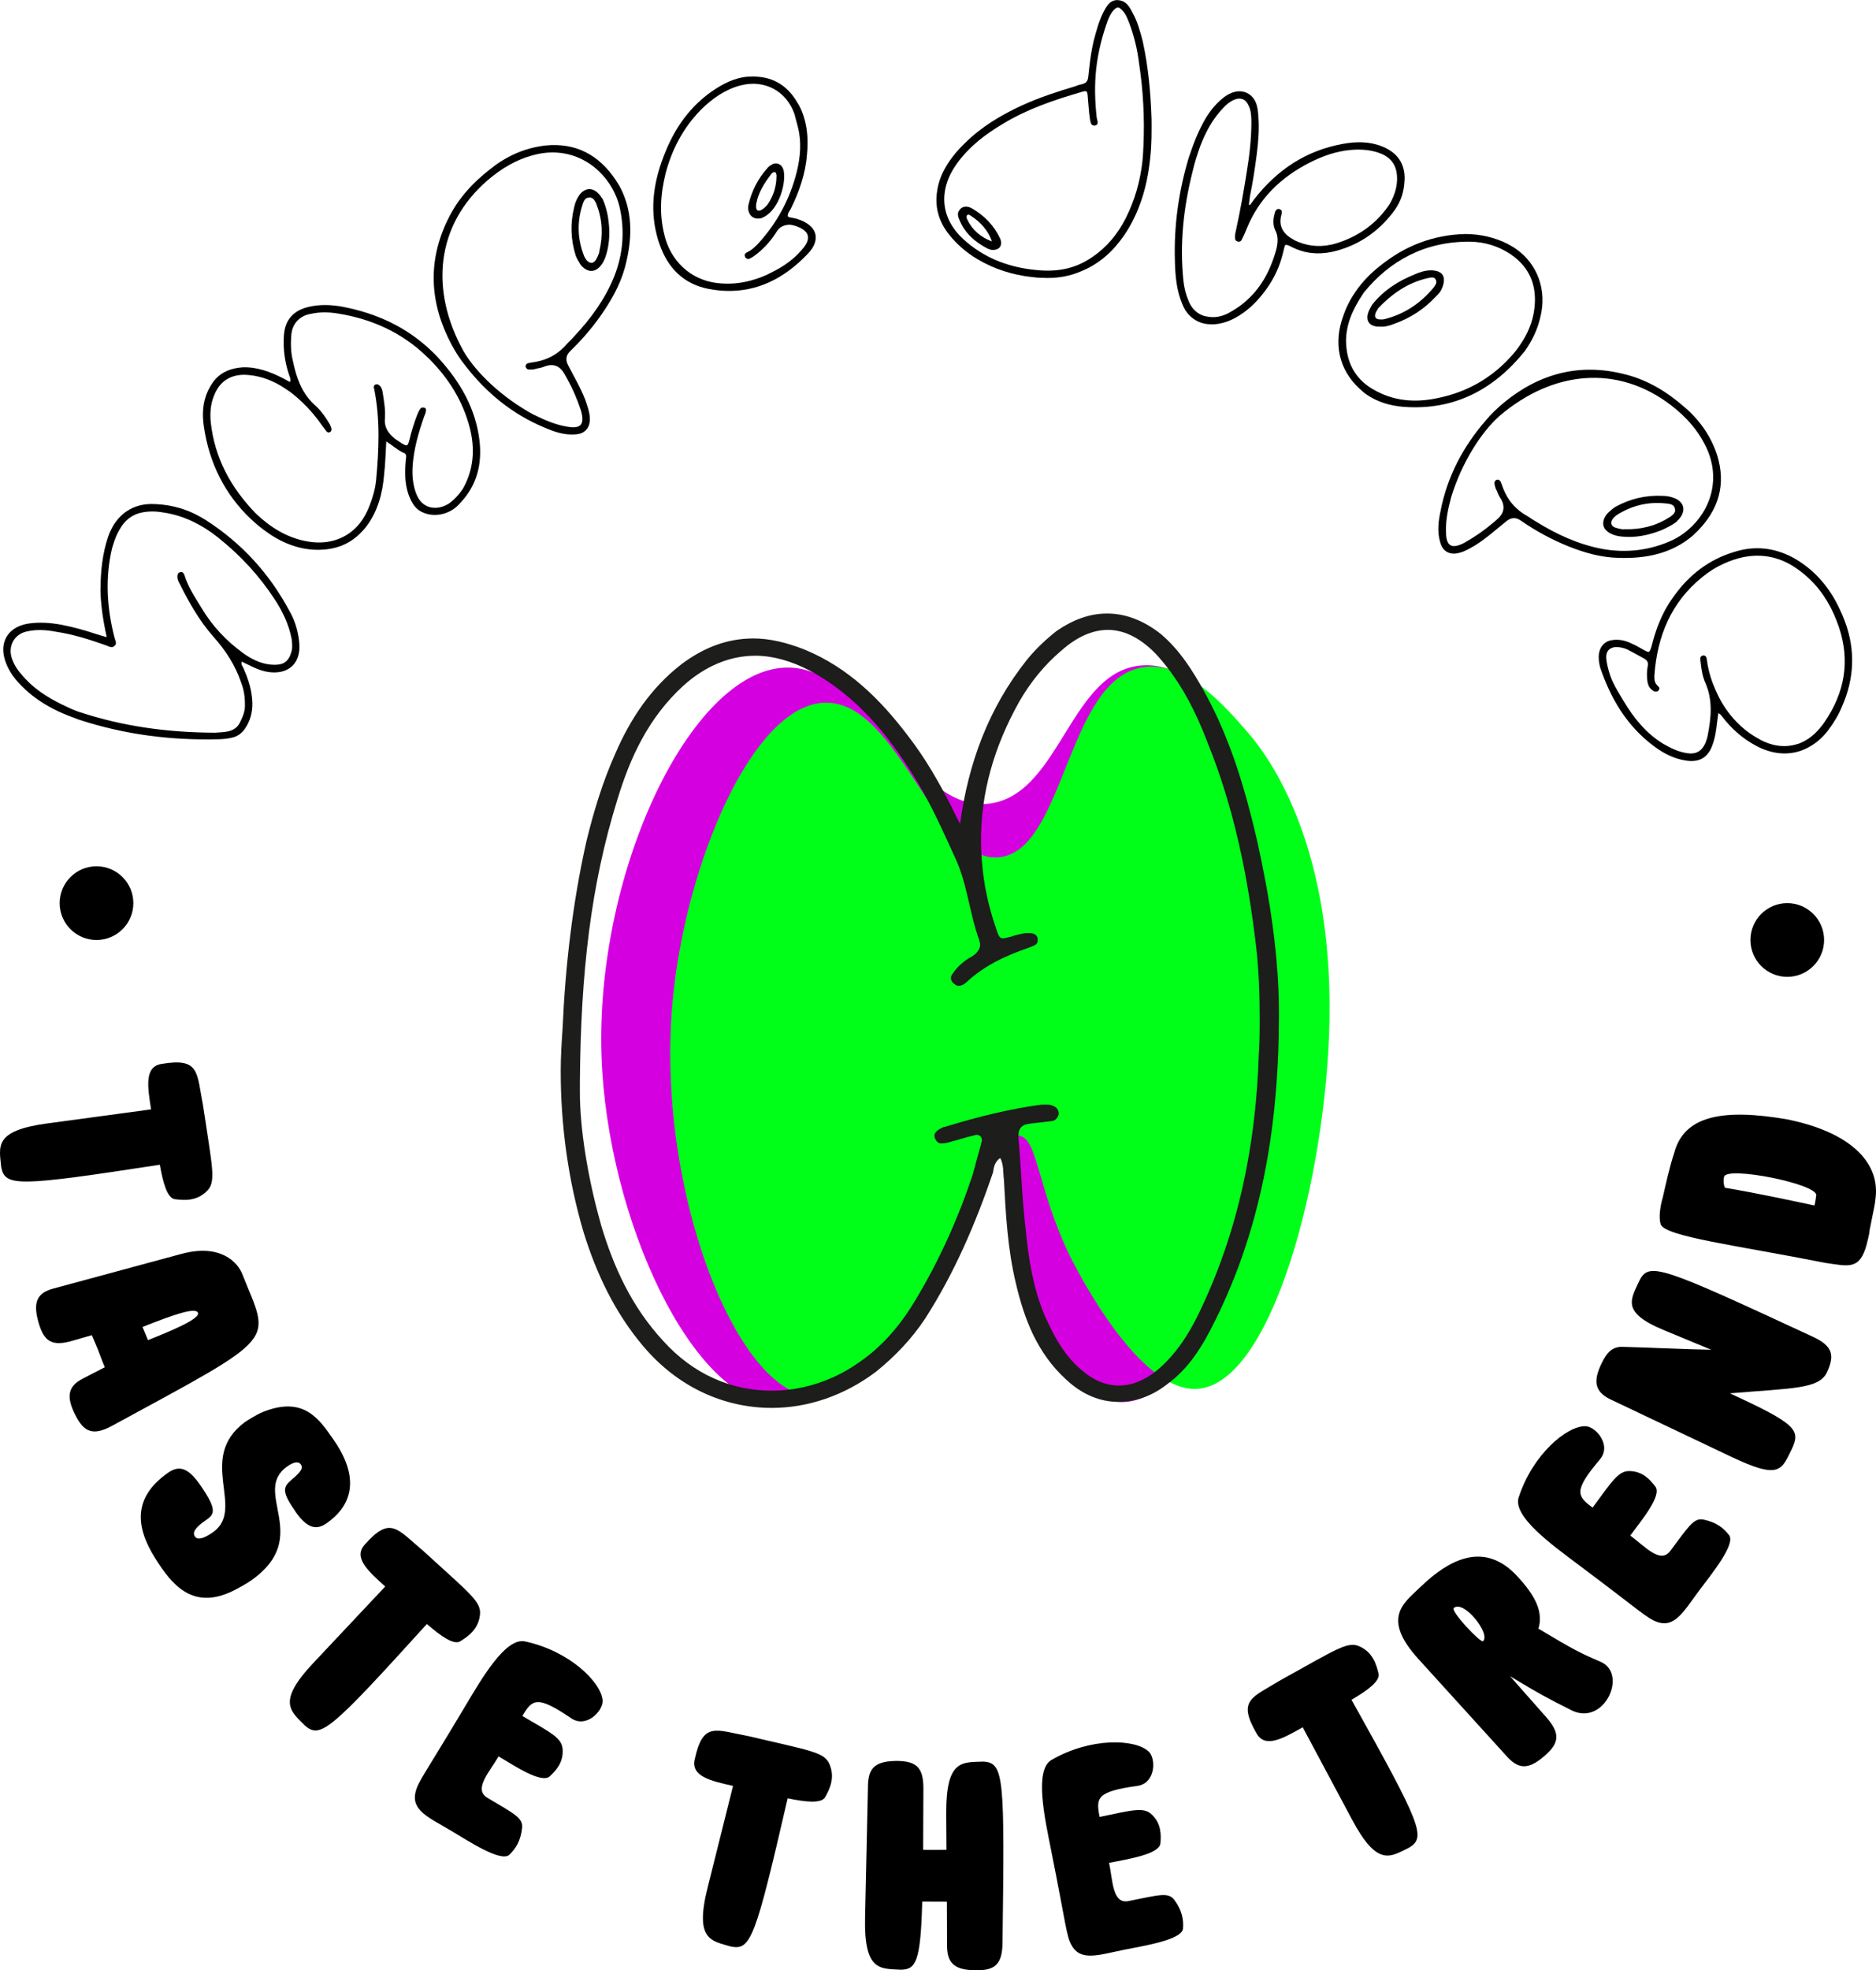<?xml version="1.0" encoding="UTF-8"?>
<svg id="Ebene_2" data-name="Ebene 2" xmlns="http://www.w3.org/2000/svg" viewBox="0 0 560.24 588.11">
  <defs>
    <style>
      .cls-1, .cls-2, .cls-3, .cls-4 {
        stroke-width: 0px;
      }

      .cls-2 {
        fill: #1d1d1b;
      }

      .cls-3 {
        fill: #d500e0;
      }

      .cls-4 {
        fill: #00ff18;
      }
    </style>
  </defs>
  <g id="Ebene_1-2" data-name="Ebene 1">
    <g>
      <path class="cls-3" d="m234.47,199.27c25.15-.96,38.38,44.99,62.13,40.42,20.25-3.89,23.26-39.69,44.56-41.08,11.12-.73,19.95,8.47,25.49,13.99,17.37,17.33,18.53,40.6,20.08,71.6.83,16.73-.03,31.3-1.44,43.25-.94,7.97-2.07,14.34-2.55,16.81-5.47,28.18-28.44,76.31-48.85,74.18-15.14-1.58-26.46-30.57-29.95-47.95-3.48-17.34-.06-27.7-3.81-29.17-10.51-4.13-35.27,78.22-67.12,78.04-26.09-.15-51.72-55.65-53.38-104.08-1.88-54.85,26.49-114.93,54.84-116.01Z"/>
      <path class="cls-4" d="m246.55,209.74c22.07-.3,32.81,48.75,52.19,46.12,19.35-2.63,19.83-53.03,42.55-56.7,12.72-2.05,24.67,11.78,31.22,19.32,4.52,5.2,25.59,30.67,24.51,86.32-.9,46.42-17.11,108.33-39.45,109.76-15.92,1.02-32.53-29.35-35.87-35.45-12.03-21.97-11.32-39.67-17.56-40.14-5.99-.45-8.91,15.67-21.83,36.96-9.18,15.14-25.02,41.23-39.83,40.81-22.3-.65-46.84-61.51-41.6-118.04,3.78-40.82,23.96-88.67,45.67-88.97Z"/>
      <path class="cls-2" d="m306.61,197.01c2.73-3.34,5.73-6.17,9.01-8.74,4.91-3.34,9.82-5.14,15.01-5.14,5.46,0,10.92,2.06,16.1,6.17,5.73,4.89,9.55,11.06,13.1,17.49,7.64,13.89,12.01,28.81,15.56,43.98,3.82,17.23,6.55,34.46,6.55,51.95,0,31.63-4.64,62.5-19.1,91.56-3.55,7.2-7.64,14.15-14.46,19.03-4.64,3.6-9.55,5.14-14.46,5.14-5.19,0-10.64-2.06-15.56-6.69-8.73-7.97-12.55-18.26-15.01-28.81-2.46-10.29-3-20.58-3.55-30.86-.27-2.06,0-4.37-1.09-6.43-1.91,1.29-1.91,3.09-2.18,4.37-5.18,15.17-11.46,29.83-20.19,43.47-4.09,6.17-9.01,11.32-14.74,15.95-9.55,7.2-20.47,10.8-31.11,10.8-14.19,0-28.11-6.17-38.48-18.52-8.46-10.03-13.92-21.6-17.74-33.95-4.64-15.69-6.82-31.89-6.82-48.1,0-4.12.27-8.49.55-12.6.82-18.78,3-37.55,7.09-55.81,2.18-9,4.91-18,8.73-26.49,4.37-10.03,10.37-19.29,19.65-26.49,6.82-5.14,13.92-7.72,21.56-7.72,4.91,0,10.1,1.29,15.28,3.34,13.1,5.4,22.65,14.92,30.84,25.72,5.19,6.69,9.28,13.89,13.1,21.35.82,1.8,1.64,3.34,2.46,4.89,2.46-18,8.46-34.46,19.92-48.87Zm-127.17,168.46c3.82,12.86,9.28,24.69,18.56,34.72,9.01,10.03,20.47,14.92,32.47,14.92,8.46,0,17.47-2.57,25.38-7.97,7.37-4.89,12.83-11.32,17.19-18.52,7.37-12.09,13.1-24.95,17.47-38.06.82-3.09,1.64-6.17,2.46-9,0-.51.27-.77.27-1.03,0-1.03-.55-1.8-1.64-1.8-.27,0-.82.26-1.09.26-2.18.51-4.37,1.29-6.55,1.8-.82.26-1.64.52-2.73.52-.82,0-1.36-.26-1.91-1.29-.27-.51-.27-.77-.27-1.03,0-1.29,1.64-2.06,2.73-2.57.55,0,.82-.26,1.09-.26,9.28-2.83,18.56-5.14,28.11-6.43h1.64c.55,0,1.09,0,1.64.26,1.36.51,1.91,1.29,1.91,2.57-.27,1.03-.82,1.8-1.91,2.06l-6.55.77c-2.73.26-3.55,1.54-3.55,3.6v.77c.82,9.26,1.09,18.52,2.18,27.52.82,8.49,2.18,16.98,5.46,24.95,2.73,6.17,5.73,12.09,11.19,16.72,3.55,3.09,7.37,4.63,11.19,4.63s7.64-1.54,11.46-4.63c5.46-4.63,9.28-10.54,12.28-16.72,12.01-24.69,17.19-50.92,18.01-77.67.27-3.6.27-7.2.27-10.8,0-6.94-.27-14.15-1.09-21.35-2.46-20.83-6.55-41.15-14.46-60.7-3.55-9.26-7.91-18-14.74-25.72-4.64-5.14-9.82-7.97-15.01-7.97-4.64,0-9.28,2.06-13.92,6.17-5.18,4.37-9.28,9.52-12.55,15.17-7.64,13.63-11.46,27.26-11.46,41.41,0,8.49,1.36,17.23,4.37,25.98.82,2.57,1.09,3.34,2.18,3.34.55,0,1.36-.26,2.46-.51,1.36-.51,2.73-.77,4.09-1.03h1.36c1.09,0,2.18.26,2.46,1.54v.77c0,1.29-1.64,1.54-2.73,2.06-6.82,2.31-13.37,5.4-18.56,10.29-.55.51-1.36,1.03-2.18,1.03-.55,0-.82,0-1.36-.51-.82-.51-1.09-1.29-1.09-1.8,0-.77.55-1.29,1.09-2.06,1.36-1.8,3.27-3.34,5.19-4.37,1.64-1.03,2.46-2.31,2.46-3.6,0-.51-.27-.77-.27-1.29-3-8.23-3.55-16.97-7.37-24.95-3.55-7.72-6.82-15.17-11.19-22.38-8.19-13.37-17.74-25.46-32.2-33.18-5.46-2.83-10.92-4.37-16.1-4.37-7.64,0-15.01,3.09-21.56,9-10.37,9.52-15.83,21.35-19.65,33.95-7.91,25.46-10.92,51.44-11.19,84.1v3.34c0,10.29,2.18,24.95,6.28,39.35Z"/>
      <path class="cls-1" d="m30.02,175.81c.02-5.38.58-10.61,2.29-15.66.24-.75.52-1.34.86-2.04,2.15-4.47,6.25-7.64,12.02-7.67,4.64.03,8.94,1,13.01,2.97,1.09.53,2.14,1.15,3.18,1.78,10.85,6.94,19.17,16.09,25.2,27.44,1.52,2.69,2.4,5.69,2.74,8.79.28,2.22,0,4.04-.71,5.53-1.44,2.98-4.82,4.41-9.27,3.49-1.33-.28-2.67-.8-3.97-1.42l-3.18-1.53c-.33.94.32,1.38.52,1.96,1.17,2.65,2.15,5.44,2.49,8.3.38,2.76.18,5.47-1.07,8.05-.24.5-.48.99-.87,1.54-1.01,1.59-2.48,2.6-4.35,2.92-1.23.27-2.51.38-3.74.4-14.25.36-28.08-1.42-41.61-5.85-2.18-.81-4.26-1.57-6.35-2.57-3.08-1.49-6.01-3.27-8.61-5.5-2.85-2.47-5.45-5.2-6.84-8.92-1.03-2.7-1.06-5.16-.06-7.25,1.1-2.28,3.49-3.95,6.79-4.44,3.3-.49,6.6-.24,9.87.35,3.46.69,6.93,1.62,10.3,2.76.94.33,1.93.56,3.22.94-1.11-5.06-1.82-9.69-1.89-14.37Zm-6.42,36.68c13.18,4.39,26.77,6.17,40.58,6.21,1.38-.07,2.76-.14,3.99-.4,1.52-.37,2.6-1.07,3.37-2.42l.48-.99c.72-1.49,1.19-2.98,1.12-4.6.02-2.32-.31-4.43-1.13-6.54-1.75-5.25-4.73-9.74-8.39-13.83-4.11-4.67-7.15-10.05-9.89-15.54-.4-.68-.76-1.47-.77-2.21.04-.35.04-.59.18-.89.1-.2.34-.45.73-.5.29-.1.49,0,.59.04.3.14.5.49.6.78,1.09,3.58,3.15,6.66,5.07,9.79,3.24,5.48,7.54,10,12.63,13.67,1,.73,2.14,1.4,3.23,1.92,1.79.86,3.72,1.42,5.79,1.45,2.42.06,3.84-.6,4.8-2.59.14-.3.19-.64.33-.94.52-1.34.35-2.77.19-4.19-.85-4.33-2.68-8.15-5-11.71-4.64-7.13-10.35-13.31-17.09-18.64-2.29-1.84-4.73-3.38-7.32-4.63-2.78-1.34-5.85-2.33-9.06-2.78-2.03-.36-4.1-.38-6.12,0-2.56.48-4.56,1.84-6.06,3.93-.53.85-1.01,1.59-1.44,2.49-.62,1.29-1.09,2.78-1.52,4.16-2.14,9.01-1.56,17.97.69,26.77.16.69.66,1.42.33,2.12-.05.1-.24.25-.29.35-.78.85-1.77.12-2.62-.16-4.91-1.75-9.91-3.31-15.05-4.07-2.92-.55-5.78-.71-8.68-.02-1.92.42-3.38,1.68-4.1,3.17-.62,1.29-.79,2.92-.33,4.49.57,1.87,1.58,3.58,2.93,5.08,3.31,4.04,7.59,6.84,12.26,9.09,1.59.77,3.28,1.58,4.96,2.15Z"/>
      <path class="cls-1" d="m114.7,141.76c-.48,5.47-1.82,10.73-5.21,15.27-.45.64-1.06,1.28-1.59,1.83-3.49,3.68-7.89,5.28-13.2,5.26-5.85-.08-11.13-2.36-15.75-5.83-1.43-1.05-2.79-2.19-4.07-3.4-7.68-7.28-12.37-16.6-13.97-27.39-.57-3.73-.43-7.4,1.2-10.87.67-1.34,1.41-2.61,2.32-3.57,2.05-2.16,4.67-3.16,7.94-3.41,4.28-.19,8.22,1.27,12.01,3.19.71.37,1.42.74,2.22,1.19.36-1.02-.2-1.71-.38-2.48-1.19-3.56-1.67-7.37-1.46-11.11.16-2.73.89-4.62,2.33-6.14,1.21-1.28,2.83-2.18,5.15-2.71,3.33-.79,6.69-.64,10.06-.03,10.03,1.92,18.95,5.97,26.39,13.03.8.76,1.6,1.52,2.32,2.36,6.42,7.01,11.08,15.07,12.19,24.63.81,7-.82,13.36-5.75,18.55l-.68.72c-2.89,2.88-7.39,3.63-10.71,2-.63-.29-1.19-.67-1.67-1.13-.8-.76-1.37-1.76-1.87-2.84-1.49-3.24-1.66-6.74-1.44-10.18l.18-2.11c.14-.47-.02-.94-.26-1.16-.08-.08-.24-.23-.4-.22-1.82-.81-3.25-2.18-5.24-3.45-.22,3.59-.29,6.87-.67,10Zm-23.58,19.72c6.2,1.32,11.69-.31,15.48-4.31,1.52-1.6,2.79-3.74,3.74-6.18.95-2.44,1.74-5.04,1.98-7.69.85-9.07,1.24-18.12-.56-27.12-.17-.46-.18-.93.05-1.17.08-.08.23-.24.38-.24.46-.17.78-.02,1.1.28l.32.3c.48.61.66,1.54.76,2.4.37,2.33.75,4.66.58,7.08-.25,2.35.73,4.04,2.17,5.4.4.38.8.76,1.28,1.06.55.38,1.11.75,1.59,1.05.95.6,1.42.74,1.73.42.23-.24.29-.63.51-1.34.63-2.59,1.42-5.18,2.37-7.63.22-.55.51-1.18.89-1.74l.15-.16c.23-.24.62-.33,1.09-.18l.32.15c.24.23.17.62.11,1.01-.06.55-.36,1.02-.51,1.5-1.67,4.8-3.1,9.67-3.43,14.83-.17,2.58.06,5.22.9,7.7.5,1.39,1.08,2.39,1.88,3.15,2.56,2.43,6.44,1.7,8.8-.31.61-.48,1.07-.96,1.6-1.52.68-.72,1.36-1.59,1.96-2.55,3.13-5.7,3.51-11.71,1.95-17.91-2.08-8.05-6.31-14.81-12.16-20.66l-1.12-1.06c-7.2-6.83-16.04-10.81-25.9-12.42-2.74-.47-5.55-.56-8.26.06-1.79.28-3.09,1.02-4.08,2.06-1.06,1.12-1.72,2.62-1.83,4.65-.17,2.42-.1,4.92.5,7.32.98,4.73,2.51,9.37,6.19,12.86l.88.83c1.52,1.44,2.74,3.2,3.79,4.97.32.46.5,1.08.67,1.54,0,.31.02.62-.21.86l-.15.16c-.38.24-.77.18-1.09-.13-.4-.54-.89-1.15-1.29-1.68-1.78-2.6-3.79-4.97-6.03-7.09-1.6-1.52-3.2-2.88-5.1-4.08-3.25-2.18-6.88-3.64-10.79-4-3.44-.38-6.3.55-8.35,2.71-.83.88-1.58,2.15-2.09,3.49-1.03,2.52-1.19,5.1-.97,7.75,1.14,10.81,6.05,19.73,13.51,27.41,4.24,4.02,9,7.02,14.72,8.19Z"/>
      <path class="cls-1" d="m133.78,65.45c2.99-6.2,7.57-11.13,13.06-15.31,1.48-1.2,3.06-2.2,4.61-3.06,3.47-1.92,7.32-3.17,11.34-3.64,9.19-.94,16.06,2.82,21.06,10.25.32.58.74,1.1,1.06,1.68,3.96,7.13,3.99,14.93,2.11,22.91-1.16,5.18-3.53,9.77-6.4,14.14-3.01,4.57-6.44,8.62-10.37,12.43q-1.9,1.81-.51,4.32c1.77,3.43,3.74,6.75,5.13,10.39.51,1.61,1.18,3.26,1.25,4.98.19,2.16-.58,3.72-2.03,4.53-.67.37-1.46.56-2.44.6-3.15.23-6.1-.78-8.92-1.99-9.64-3.98-17.47-10.36-23.79-18.57-1.56-1.91-2.84-3.97-4.06-6.19-6.54-12.25-7.33-24.8-1.11-37.46Zm25.69,58.36c3.13,1.54,6.29,2.94,9.77,3.53,1.69.32,2.92.27,3.69-.16,1.16-.64,1.29-2.23.54-4.71-1.13-3.41-2.45-6.46-4.16-9.54l-.7-1.25q-1.98-3.57-5.63-2.42c-.92.39-1.8.62-2.73.76-.63.22-1.22.3-1.86.28-.59.08-1.04-.05-1.31-.54-.05-.1-.11-.19-.12-.44.03-.4.17-.6.46-.76.19-.11.39-.21.63-.22.25-.01.44-.12.68-.13,2.36-.3,4.4-.93,6.23-1.95,1.73-.96,3.35-2.36,4.71-4,.67-.62,1.23-1.19,1.84-1.9,4.91-5.24,9.15-11,11.92-17.83,2.67-6.77,3.25-13.91,1.51-21.13-.47-1.75-1.13-3.41-2.04-5.05-4.28-7.71-13.34-13.15-24.26-9.87-2.29.64-4.42,1.57-6.45,2.69-2.31,1.28-4.56,2.91-6.61,4.67-15.42,13.34-17.25,32.76-7.2,50.89l.16.29c3.72,6.26,11.34,13.63,20.89,18.8Zm22.04-59.37c.66,3.92.68,7.82-.49,11.62-.39,1.35-.98,2.56-1.92,3.59-.33.31-.66.62-1.05.83-1.35.75-2.79.42-4.13-.86-.51-.47-.89-1.15-1.21-1.73-.32-.58-.64-1.16-.81-1.69-1.48-4.72-1.64-9.55-.42-14.39.25-1.14.6-2.1,1.2-3.06.5-.91,1.17-1.53,1.84-1.9,1.54-.86,3.34-.34,4.81,1.62.16.29.32.58.58.81.76,1.6,1.23,3.35,1.6,5.16Zm-4.83,14.02c.25,0,.44-.12.54-.17.67-.38.85-.97,1.17-1.53.27-.65.59-1.21.61-1.85,1.09-4.63.94-9.22-.78-13.68-.12-.44-.33-.83-.49-1.11-.37-.67-.94-1.24-1.78-1.16-.34.06-.59.08-.78.18-.77.43-1.07,1.48-1.29,2.23-1.65,5.2-1.34,10.32.6,15.17l.21.39c.64,1.16,1.35,1.52,1.99,1.54Z"/>
      <path class="cls-1" d="m236.27,64.94c.62.18,1.31.22,1.82.43,2.98.93,4.87,2.48,5.38,4.4.48,1.81-.22,3.93-2.2,5.94-4.72,5.01-10.16,8.61-16.13,10.18-4.26,1.13-8.78,1.29-13.72.31-7.35-1.48-12.04-6.29-14.45-13.29-.33-.83-.56-1.68-.78-2.53-2.28-8.63-.83-17,2.59-25.2,3.32-8.17,8.5-14.9,16.2-19.44,1.78-1.04,3.61-1.86,5.42-2.34,1.28-.34,2.48-.54,3.74-.53,6.09-.24,10.75,2.29,13.84,7.52,1.15,1.75,1.87,3.61,2.37,5.53.87,3.3.97,6.7.64,10.21-.43,5.7-2.32,11.1-4.84,16.21-.39.67-.92,1.27-.91,2.18.33.37.67.39,1.02.41Zm-15.08-39.46c-4.69,1.24-8.53,3.96-11.97,7.37-5.2,5.36-8.54,11.72-10.43,18.83-1.55,6.22-1.98,12.38-.32,18.67l.25.96c2.37,7.7,8.61,12.78,16.62,13.29,3.02.23,5.91-.08,8.79-.84,2.13-.56,4.31-1.37,6.31-2.46,3.53-1.73,6.71-3.94,9.22-6.99,1.32-1.49,1.86-2.89,1.55-4.06-.31-1.17-1.58-2.09-3.59-2.81-.24-.05-.62-.18-.86-.23-.86-.23-1.63-.14-2.38.06-.85.22-1.73.8-2.38,1.77-1.6,2.59-3.52,4.8-5.88,6.68-.66.52-1.32,1.03-1.93,1.31-.11.03-.29.19-.4.22-.53.14-1.04-.07-1.29-.57l-.08-.32c-.14-.53.23-.86.84-1.13,1.51-.74,2.67-1.96,3.73-3.15,5.27-5.95,8.93-12.85,10.89-20.55,1.17-4.64,1.57-9.19.33-13.88l-.96-3.62c-2.39-6.9-9.01-10.39-16.05-8.54Zm2.38,37.57l-.14-.53c0-.45-.04-1.02.09-1.39.96-4.13,2.84-7.82,5.66-10.96.34-.43.82-.79,1.32-1.03.19-.16.4-.22.61-.28,1.06-.28,1.98.16,2.58,1.14.06.21.25.5.3.72.88,3.76-1.22,11.38-5.57,13.9-.4.22-.72.3-.9.47-2.03.54-3.51-.33-3.96-2.03Zm5.8-2.21c1.63-2.48,2.5-5.22,2.51-8.19.05-.24-.03-.56-.09-.77-.06-.21-.11-.43-.35-.48-.11.03-.24-.05-.35-.02-.32.08-.69.41-.85.68-1.95,2.57-3.73,5.32-4.35,8.56-.13.38-.09.94-.09,1.39l.06.21c.17.64.55.77,1.29.57.9-.47,1.64-1.12,2.22-1.95Z"/>
      <path class="cls-1" d="m335.72,70.22c-3.18,4.64-7.25,8.4-12.49,10.6-3.74,1.69-7.8,2.35-11.99,2.11-1,0-2.09-.12-3.08-.23-5.7-.63-11.28-2.36-16.27-5.35-3.23-1.91-6.06-4.33-8.4-7.25-3.12-3.9-4.21-8.01-3.74-12.28.23-2.08.8-4.24,1.81-6.34,1.71-3.47,4.03-6.32,6.75-8.9,4.86-4.79,10.67-8.25,16.87-11.11,5.26-2.41,10.66-4.14,16.06-5.76.58-.27,1.16-.43,1.84-.57,1.25-.3,1.76-.91,1.9-2.12l.33-2.96c.29-2.63.7-5.36,1.32-7.95.75-2.8,1.52-5.71,2.81-8.34.97-1.78,1.85-3.68,4.19-3.75l.55.06c2.08.23,3.12,1.9,3.93,3.54,1.58,2.73,2.36,5.7,3.14,8.67,1.69,7.73,2.39,15.46,2.64,23.25.03,3.77.05,7.55-.36,11.27l-.12,1.1c-.89,8-3.17,15.62-7.69,22.33Zm-9.48,6.49c4.32-2.96,7.52-6.82,9.93-11.54,2.7-5.36,4.33-11.06,4.99-16.97.18-1.64.24-3.19.32-4.85.35-8.17-.08-16.31-1.3-24.33-.52-4.27-1.51-8.38-3.06-12.43-.52-1.28-1.04-2.66-2.14-3.68-.4-.38-.71-.63-1.04-.67-.44-.05-.8.24-1.3.74-.88.9-1.33,1.96-1.78,3.02-1.75,4.8-2.96,9.66-3.5,14.59-.52,4.71-.4,9.61.16,14.55.06.45.33,1.03.27,1.58-.04.33-.18.64-.87.79l-.33-.04c-.88-.1-.97-1.22-1.11-2.01-.32-2.14-.41-4.26-.62-6.39-.09-1.23-.13-1.79-.68-1.85-.22-.02-.67.04-1.37.29-8.02,2.33-15.97,5-23.23,9.41-5.22,3.08-10.07,6.76-13.73,11.79-2.09,2.87-3.43,5.94-3.78,9.12-.52,4.71,1.16,9.55,5.8,13.73,5.75,5.18,12.54,7.93,20.2,8.89l1.21.13c6.14.68,11.79-.25,16.96-3.89Zm-31.23-2.46c-3.77-1.97-6.82-4.53-8.48-8.59-.27-.58-.52-1.28-.45-1.94.05-.44.32-.85.71-1.36.5-.5,1.19-.75,1.96-.67.55.06.97.22,1.5.5,3.75,2.19,6.64,5.17,8.43,9.03.27.58.32,1.14.27,1.58-.13,1.21-1.1,1.88-2.75,1.8-.33-.04-.76-.19-1.18-.35Zm-5.12-9.88c-.21-.13-.41-.27-.63-.29-.22-.03-.34.07-.46.17s-.13.21-.15.32c-.03.22.05.56.13.79,1.52,3.27,4.05,5.44,7.46,6.71-1.18-3.35-3.46-5.82-6.36-7.69Z"/>
      <path class="cls-1" d="m374.64,59.37c6.75-8.68,15.41-14.44,26.33-16.41,4-.75,8.05-.77,11.83.77l.41.17c4.14,1.81,6.31,4.96,6.26,9.46-.08,2.23-.42,4.24-1.21,6.17-.58,1.43-1.33,2.67-2.32,3.94-4.32,5.62-9.95,9.52-16.78,11.38-4.02,1.1-8.07,1.12-11.95-.47-.71-.29-1.33-.54-2-.93l-.51-.21c-.61-.25-.86-.23-1.07.28-.08.2-.07.45-.19.76-.44,1.96-.95,3.78-1.7,5.62-1.12,2.76-2.66,5.35-4.59,7.77-2.25,2.89-4.93,5.37-8.15,7.15-1.85,1.03-3.92,1.74-6.03,1.95-1.72.13-3.32-.04-4.75-.62-2.35-.96-4.12-2.75-5.17-5.44-1.75-4.17-2.09-8.59-2.19-13.04-.3-10.36,1.14-20.61,4.13-30.58.65-1.88,1.29-3.76,2.04-5.6.75-1.84,1.6-3.63,2.51-5.29,1.39-2.53,3.14-4.79,5.32-6.64.93-.81,2.06-1.54,3.17-1.92,1.54-.56,2.93-.47,4.05-.02,1.33.54,2.45,1.59,3.07,3.28.44,1.25.54,2.48.63,3.71.34,3.83,0,7.62-.46,11.36-.56,4.3-1.18,8.45-2.05,12.62-.13.9-.22,1.7-.3,2.5l.31.12c.5-.63.85-1.2,1.34-1.83Zm-3.6,11.75c-.25.61-.6,1.18-1.36.99l-.31-.12c-.61-.25-.57-.95-.56-1.54.04-.7.23-1.45.38-2.11,1.24-5.68,2.24-11.35,3.14-17.05.81-4.91,1.37-9.8,1.38-14.79-.03-1.68-.06-3.36-.77-4.84-.42-1.01-1.07-1.75-1.79-2.04-.71-.29-1.55-.28-2.56.15-1.29.54-2.36,1.42-3.23,2.38-2.89,2.99-4.94,6.56-6.43,10.24l-.5,1.22c-.9,2.49-1.73,5.13-2.32,7.75-2.69,10.69-3.84,21.41-2.71,32.35.21,2.11.71,4.1,1.5,5.97.74,1.97,2.11,3.6,4.05,4.39.31.12.71.29,1.16.35,2.72.63,5.24,0,7.46-1.36,5.88-3.32,9.66-8.21,11.99-13.93.67-1.63,1.19-3.21,1.65-4.92.44-1.96.55-3.7-.38-5.51-.71-1.48-.63-3.12-.26-4.63.12-.31.11-.55.23-.86.21-.51.62-.94,1.17-.83l.31.12c.82.33.44,1.25.34,1.8-.88,3.33.78,5.68,3.62,7.19.47.31.98.52,1.49.73,3.57,1.46,7.34,1.56,11.11.48,6.38-1.92,11.64-5.49,15.49-10.83.76-1,1.36-2.18,1.82-3.31.71-1.74,1.11-3.6,1.06-5.52-.06-3.36-1.48-5.72-4.6-7.11-3.06-1.25-6.19-1.45-9.29-1.17-4.32.38-8.36,1.83-12.27,3.81-8.42,4.31-15.01,10.55-18.67,19.53-.42,1.02-.83,2.04-1.35,3.02Z"/>
      <path class="cls-1" d="m419.34,121.46c-4.09-.31-8.01-1.44-11.35-3.77-.72-.51-1.29-1.04-1.95-1.64-6.23-5.71-7.95-13.64-4.82-21.95.89-2.61,2.2-5.06,3.78-7.32,1.9-2.71,4.31-5.19,7.02-7.33,7.48-6.07,16-9.39,25.7-9.6,4.28.04,8.48.96,12.38,2.88.88.48,1.84,1.02,2.65,1.59,6.41,4.49,9.29,12.29,7.24,20.41-.85,3.71-2.48,7.01-4.63,10.08-9.22,11.44-21.02,17.72-36.01,16.64Zm-17.36-19.42c.14,5.75,2.37,10.27,6.7,13.3.81.57,1.69,1.05,2.57,1.53,5.83,3.01,11.97,3.27,18.15,1.94,9.09-1.84,16.69-6.35,22.66-13.34.66-.75,1.16-1.47,1.73-2.28,2.34-3.34,3.98-7.04,4.44-11.15.8-6.71-1.34-12.11-6.85-15.97l-.27-.19c-3.67-2.44-7.78-3.69-12.06-3.73-13.48-.15-24.02,5.66-31.76,15.18-3.39,5.03-5.36,9.57-5.32,14.71Zm20.58-20.18c1.54-.67,3.12-1.18,4.86-1.17,1.19.03,2.1.26,2.74.7,1.17.82,1.36,2.29.61,4.33-.23.52-.45,1.03-.77,1.48-.32.45-.72.84-1.13,1.23-3.45,3.78-7.64,6.49-12.48,8.22-1.33.55-2.83.98-4.36.85-1.1.04-2.02-.2-2.65-.64-1.17-.82-1.38-2.45-.45-4.35.23-.52.54-.97.77-1.48,3.43-4.33,7.84-7.16,12.87-9.16Zm-11.63,11.24c-.45,1.03-.34,1.64.11,1.96.36.25.85.33,1.55.28.24.04.55-.02.7-.04,6-1.45,10.81-4.68,14.74-9.33l.44-.63c.38-.54.73-1.24.2-2.01-.09-.06-.12-.22-.21-.28-.63-.44-1.53-.13-2.14-.02-6.09,1.39-10.78,4.83-14.79,9.02-.23.52-.42.79-.6,1.06Z"/>
      <path class="cls-1" d="m485.49,111.78c6.67,1.71,12.41,5.22,17.59,9.78,1.47,1.21,2.77,2.57,3.91,3.91,2.57,3.02,4.56,6.54,5.81,10.4,2.73,8.82.41,16.3-5.89,22.68-.5.43-.94.94-1.44,1.37-6.21,5.29-13.85,6.87-22.04,6.6-5.31-.11-10.28-1.53-15.13-3.48-5.08-2.05-9.72-4.61-14.24-7.71q-2.15-1.5-4.33.36c-3.01,2.42-5.88,5-9.17,7.08-1.47.82-2.96,1.79-4.63,2.21-2.08.62-3.77.17-4.84-1.09-.5-.59-.83-1.32-1.07-2.28-.85-3.04-.45-6.14.19-9.13,2-10.24,6.7-19.17,13.51-26.99,1.56-1.91,3.34-3.56,5.27-5.21,10.72-8.84,22.87-12.08,36.5-8.49Zm-52.14,36.71c-.9,3.37-1.64,6.75-1.53,10.28.02,1.72.31,2.92.88,3.59.86,1.01,2.44.82,4.72-.4,3.12-1.78,5.85-3.67,8.54-5.96l1.09-.93q3.1-2.64,1.26-6c-.56-.83-.96-1.64-1.28-2.53-.34-.57-.53-1.14-.64-1.77-.19-.56-.15-1.03.27-1.39.08-.07.17-.14.41-.2.4-.05.62.05.84.3.14.17.29.34.34.58s.2.41.26.65c.76,2.25,1.78,4.13,3.14,5.73,1.29,1.51,2.98,2.82,4.85,3.83.74.53,1.41.97,2.23,1.43,6.11,3.78,12.59,6.8,19.83,8.16,7.17,1.28,14.28.44,21.02-2.69,1.63-.81,3.11-1.78,4.54-3,6.72-5.72,10.25-15.68,4.88-25.73-1.08-2.12-2.41-4.03-3.91-5.79-1.71-2.02-3.75-3.9-5.89-5.56-16.12-12.48-35.53-10.44-51.31,3l-.25.21c-5.4,4.88-11.12,13.81-14.3,24.19Zm62.55,9.87c-3.71,1.42-7.53,2.21-11.48,1.81-1.4-.11-2.7-.45-3.89-1.17-.37-.26-.74-.53-1.03-.86-1-1.18-.96-2.66.03-4.22.36-.6.95-1.1,1.45-1.53.5-.43,1.01-.86,1.5-1.13,4.34-2.39,9.04-3.5,14.03-3.25,1.17.02,2.18.18,3.24.57.99.32,1.73.84,2.23,1.43,1.14,1.34.99,3.21-.64,5.03-.25.21-.5.43-.68.73-1.42,1.06-3.04,1.87-4.75,2.59Zm-14.7-1.96c.06.24.2.41.27.49.5.59,1.12.64,1.73.84.69.13,1.3.34,1.94.23,4.76.15,9.22-.9,13.26-3.47.41-.2.74-.49,1-.7.59-.5,1.03-1.17.78-1.97-.13-.32-.19-.56-.33-.73-.57-.67-1.66-.76-2.44-.82-5.43-.59-10.38.73-14.76,3.58l-.33.29c-1.01.86-1.23,1.62-1.12,2.26Z"/>
      <path class="cls-1" d="m512.52,217.61c-.21,1.67-.56,3.29-1.16,4.89-.76,2.04-1.85,3.39-3.45,4.12-1.2.55-2.84.69-4.55.38-3-.45-5.76-1.74-8.22-3.4-6.89-4.74-11.59-11.07-14.84-18.19-.92-2.01-1.68-3.96-2.4-6.06-.39-1.39-.59-2.88-.39-4.3.31-1.72,1.19-2.97,2.6-3.61.5-.23,1.05-.36,1.74-.43,1.98-.18,3.74.23,5.49,1.13,1.17.44,2.23,1.17,3.34,1.75.97.53,1.45.79,1.75.66.3-.14.52-.72.8-1.7,1.04-4.11,2.41-8.01,4.51-11.63,3.99-6.67,9.15-11.81,15.98-14.92,1.71-.78,3.7-1.45,5.65-1.97,5.97-1.51,11.66-.47,16.93,2.58,6.18,3.72,10.39,8.96,13.22,15.18.5,1.1,1.05,2.31,1.46,3.46,3.15,8.5,2.8,17.02-.91,25.38-1.03,2.53-2.49,4.89-4.15,7.1-1.97,2.59-4.3,4.38-6.81,5.53-4.51,2.06-9.73,1.77-14.91-1.07-3.87-2.11-7.12-4.99-9.81-8.49-.28-.36-.47-.76-1.24-1.13-.21,1.67-.46,3.24-.61,4.76Zm12.92,3.08c3.53,1.9,7.26,2.63,11.2,1.44.55-.13,1.05-.36,1.55-.59,2.71-1.23,4.86-3.43,6.63-5.93,6.04-8.81,7.8-18.22,4.32-28.51-.49-1.35-.99-2.7-1.58-4-2.33-5.12-5.68-9.53-10.39-12.95-4.95-3.68-10.43-5.06-16.54-3.85-1.99.42-3.99,1.09-5.89,1.96-2.31,1.05-4.38,2.36-6.41,4.02-9.3,7.51-13.41,17.63-14.27,29.29-.03.74,0,1.58.27,2.18.18.4.42.66.66.91.19.15.43.41.52.61.09.2.03.59-.23.83-.05.15-.26.24-.36.28-.4.18-.94.06-1.32-.25-.53-.36-1.01-.87-1.23-1.38-.18-.4-.31-.95-.4-1.4-.19-1.49-.19-3.07.11-4.54.12-.54.08-.89-.1-1.29s-.57-.71-1.05-.98c-1.64-.95-3.39-1.85-4.99-2.69-.92-.43-2-.66-2.99-.7-.74-.03-1.29.1-1.79.33-1,.46-1.53,1.43-1.48,2.86.02.84.24,1.59.36,2.38.38,1.64.87,3.24,1.51,4.64.92,2.01,2.13,3.88,3.25,5.79,3.07,5.14,6.71,9.66,11.78,12.8,2.32,1.36,4.65,2.48,7.25,2.87,1.18.19,2.22.08,3.02-.29,1.1-.5,1.88-1.46,2.47-2.82.27-.73.55-1.46.67-2.25,1.02-5.19,1.56-10.4-.68-15.57-.87-1.9-1.19-3.94-1.41-6.02-.07-.69-.43-1.74.37-2.11l.2-.09c.55-.13.93.18,1.07.48.18.4.17.89.25,1.34.09.2.14.3.08.45.49,2.93,1.38,5.67,2.57,8.28l.37.8c2.93,6.42,7.89,11.19,12.64,13.62Z"/>
      <path class="cls-1" d="m52.08,357.93c-2.1-.5-3.34-4.52-4.35-10.27-42.39,6.52-46.25,6.61-47.37.71-.59-6.14-2.34-10.89,13.84-13.05l30.92-4.18c-1.11-6.95-1.97-12.73,3.09-13.56,11.52-1.95,10.48,2.49,12.44,12.47,2.77,18.68,4.02,22.78,1.04,25.57-2.97,2.87-6.47,2.74-9.61,2.31Z"/>
      <path class="cls-1" d="m54.22,374.27c11.66-3.15,16.76,2.57,18.12,5.99,8.27,20.9,11.85,17.76-38.85,45.32-5.8,3.16-8.49,1.81-11-3.22-2.76-5.45-2.27-8.57,2.31-10.9l6.5-3.35c-.9-2.05-1.69-4.49-2.77-6.99l-1.1-2.58c-1.77.53-3.64,1.01-5.56,1.6-6.38,1.92-8.68.25-10.29-5.13-1.72-5.86-.87-8.95,4.17-10.34l38.47-10.41Zm-10.03,25.74c6.1-2.42,15.66-6.29,14.93-8.15-.71-1.79-7.56.67-16.56,4.23.94,2.38,1.13,2.65,1.63,3.91Z"/>
      <path class="cls-1" d="m97.63,454.61c-3.04,2.22-5.87,1.65-9.3-3.27-4.21-6.04-3.9-7.42-1.26-9.65,2.77-2.32,3.55-3.45,2.77-4.56-.87-1.25-2.63-.41-4.01.55-10.96,7.64,7.85,21.06-10.93,34.14-1.51,1.05-3.92,2.34-4.36,2.55-12.71,6.81-19.16-1.18-24.29-9.4-5.81-9.31-6.54-18.06,3.96-25.38,3.22-2.24,5.92-1.59,9.53,3.6,5.53,7.94,4.16,8.9,1.46,10.78-2.56,1.78-3.93,3.32-2.97,4.7.82,1.18,2.92.41,5.34-1.29,9.98-6.95-5.02-22.05,9.56-32.89.66-.46,3.5-2.25,5.24-2.97,12.46-5.07,17.07,2.25,21.28,8.28,10.7,15.36.96,22.64-2.02,24.81Z"/>
      <path class="cls-1" d="m137.33,489.99c-1.94.93-5.44-1.41-9.85-5.24-28.8,31.77-31.75,34.27-36.34,30.39-4.32-4.4-8.68-6.99,2.52-18.85l21.38-22.73c-5.24-4.7-9.55-8.65-6.15-12.47,7.72-8.77,9.71-4.67,17.52,1.85,13.92,12.76,17.47,15.15,16.91,19.2-.5,4.1-3.3,6.2-6,7.85Z"/>
      <path class="cls-1" d="m156.79,489.95c13.14,2.81,22.64,12.02,23.16,17.54.31,3.07-4.79,8.51-9.37,5.4-10.21-6.93-11.59-5.71-14.59-.69,8.77,5.14,11.82,6.58,12.03,9.97.26,3.79-1.82,6.18-3.9,8.11-2.52,2.04-10.01-2.9-15.23-6.01-2.64,4.58-7.62,9.8-3.36,12.34,8.18,4.88,10.67,6,10.38,8.99-.39,3.78-1.82,6.18-3.9,8.11-2.63,2.06-12-4.09-17.15-7.16-6.73-4.02-12.1-6.1-10.76-11.64.77-3.17,2.57-5.08,14.33-24.8,5.45-9.14,12.5-21.42,18.36-20.16Z"/>
      <path class="cls-1" d="m246.37,536.54c-1.24,1.76-5.43,1.43-11.15.24-9.64,41.79-10.99,45.41-16.88,44.26-5.92-1.73-10.99-1.86-7-17.69l7.57-30.27c-6.87-1.54-12.55-2.89-11.45-7.89,2.46-11.42,6.19-8.81,16.19-6.94,18.38,4.35,22.65,4.7,24.13,8.5,1.56,3.82.15,7.02-1.41,9.78Z"/>
      <path class="cls-1" d="m299.39,579.78c-.05,6.64-2.31,8.38-7.91,8.34-6.08-.05-8.55-1.83-8.66-7.03l-.05-13.44-6.32-.05c-.32,0-.64,0-1.04,0-.47,18.08-1.92,20.22-6.32,20.35-6.16-.37-11.12.63-10.75-15.69l.88-39.75c.2-5.2,2.69-6.86,8.77-6.89,5.6.13,7.83,1.82,7.77,8.46-.06,6.88-.03,12.88-.07,18.08,2.72.02,4.96.04,6.96-.02l-.07-10.72c-.11-16.4,4.84-15.32,11.01-15.59,6.32.29,6.44,4.53,5.8,53.97Z"/>
      <path class="cls-1" d="m314.05,525.31c11.62-6.73,24.85-6.28,28.95-2.53,2.29,2.07,2.15,9.52-3.33,10.29-12.22,1.71-12.42,3.55-11.28,9.27,9.95-2.07,13.18-3.05,15.61-.68,2.73,2.63,2.79,5.8,2.54,8.63-.5,3.2-9.37,4.57-15.33,5.76,1.12,5.16.93,12.38,5.79,11.4,9.33-1.87,11.94-2.72,13.73-.3,2.24,3.06,2.79,5.8,2.54,8.63-.56,3.29-11.64,5.02-17.52,6.2-7.69,1.54-13.07,3.6-15.78-1.41-1.55-2.87-1.51-5.49-6.01-28-2.09-10.43-5.11-24.27.09-27.27Z"/>
      <path class="cls-1" d="m411.72,499.71c.26,2.14-3.07,4.71-8.11,7.66,20.9,37.44,22.34,41.03,17.2,44.14-5.55,2.69-9.39,6-17.06-8.41l-14.71-27.52c-6.13,3.47-11.24,6.29-13.78,1.84-5.85-10.11-1.32-10.69,7.34-16.01,16.54-9.11,19.94-11.72,23.59-9.89,3.72,1.79,4.82,5.11,5.52,8.19Z"/>
      <path class="cls-1" d="m452.83,470.2c6.06,6.38,8.03,11.27,6.6,15.94,10.65,6.38,12.52,7.29,18.93,10.07,7.59,3.76.75,18.86-8.83,14.41-8.08-4.07-9.5-4.84-18.57-10.28l10.75,12.17c4.4,4.98,3.88,7.78-.32,11.49-4.56,4.02-7.58,4.35-11.14.55l-26.68-29.37c-11.03-12.13-4.35-16.65.06-20.96l2.46-2.28c8.33-7.36,17.86-11.08,26.75-1.74Zm-9.95,19.67c2.4-2.12-5.8-12.49-8.74-9.89-1.02.9,8.02,10.53,8.74,9.89h0Z"/>
      <path class="cls-1" d="m453.55,446.91c4.16-12.77,14.31-21.26,19.87-21.2,3.09.01,7.96,5.66,4.39,9.88-7.96,9.43-6.89,10.93-2.21,14.43,6.02-8.18,7.78-11.06,11.17-10.92,3.79.14,5.95,2.46,7.65,4.73,1.76,2.72-3.93,9.65-7.57,14.52,4.27,3.1,8.95,8.6,11.92,4.63,5.71-7.62,7.08-9.99,10.02-9.38,3.71.78,5.95,2.46,7.65,4.73,1.78,2.83-5.32,11.51-8.91,16.31-4.7,6.28-7.33,11.4-12.69,9.48-3.07-1.1-4.79-3.08-23.17-16.84-8.52-6.38-20-14.67-18.13-20.37Z"/>
      <path class="cls-1" d="m481.01,417.74c-4.7-2.24-5.38-5.36-2.7-10.82,1.3-2.66,2.77-4.89,6.02-4.9,8.35.21,20.39.8,26.7.87l-14.05-5.82c-13.11-5.38-9.91-9.29-7.35-14.89,2.85-5.65,6.77-4.03,51.62,16.77,6.04,2.76,6.71,5.53,4.37,10.62-2.33,5.09-10.36,4.76-29.03,6.33,20,9.16,21.1,10.98,18.57,16.51-3.18,6.37-3.51,9.39-18.25,2.38l-35.92-17.06Z"/>
      <path class="cls-1" d="m533.73,334.13c18.12,3.65,26.39,12,26.5,21.16.06,2.54-.59,5.35-.63,5.58l-1.29,6.43c.03.25-.03.56-.08.8-.21,1.02-.39,1.96-.65,2.81l-.08.39c-2.07,7.83-5.34,6.68-12.4,5.66-26.21-5.19-47.87-7.84-49.17-11.53-.64-2.09-.13-5.41.64-8.03.8-3.59,2.22-9.83,3.39-13.19,2.93-11.32,14.76-13.35,33.77-10.09Zm-18.88,17.17c-.24,1.18-.13,2.26.25,3.23,9.16,1.52,20.03,3.87,26.76,5.3.3-1.08.44-2.6.52-3,.68-3.37-26.85-8.91-27.53-5.54Z"/>
      <circle class="cls-1" cx="28.82" cy="269.58" r="11"/>
      <circle class="cls-1" cx="533.74" cy="280.58" r="11"/>
    </g>
  </g>
</svg>